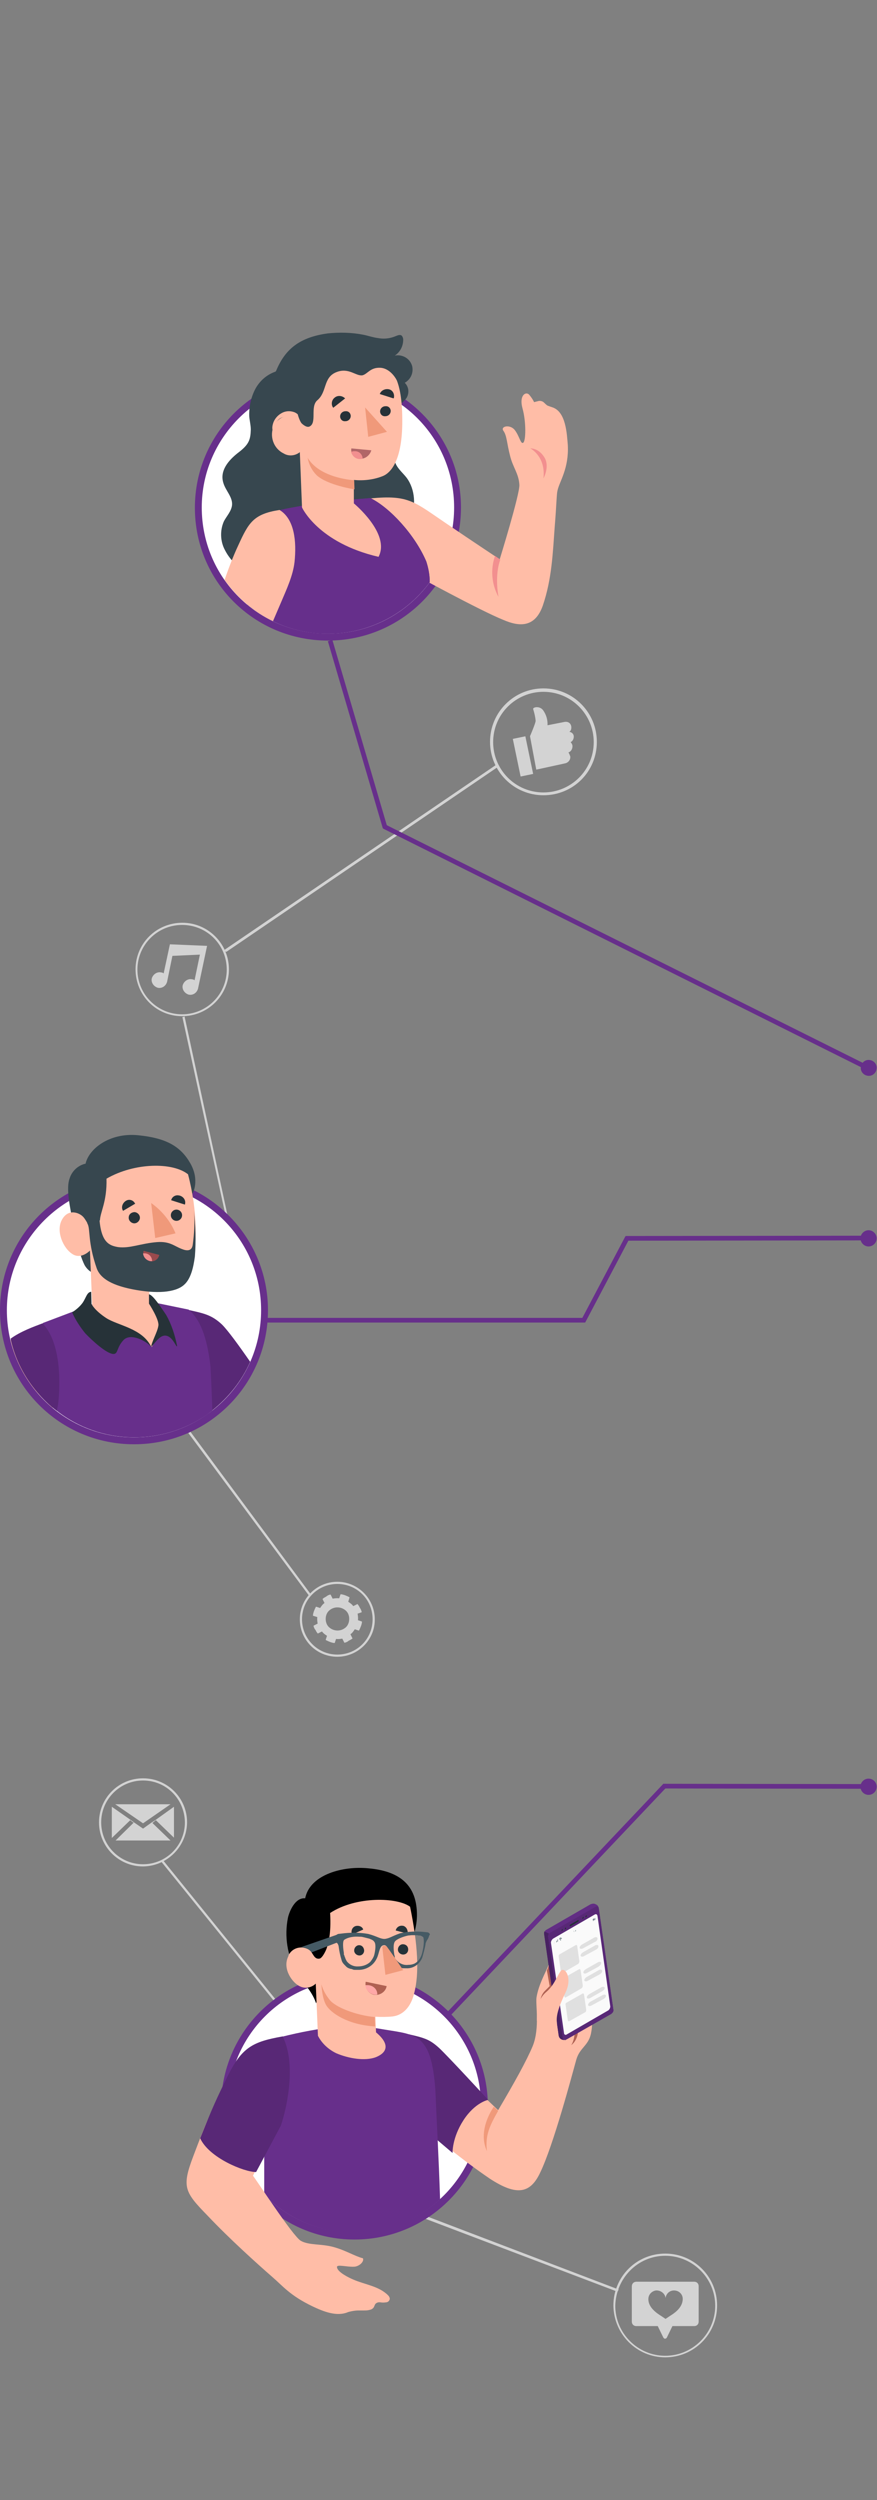 <?xml version="1.0" encoding="utf-8"?>
<!-- Generator: Adobe Illustrator 23.0.0, SVG Export Plug-In . SVG Version: 6.00 Build 0)  -->
<svg version="1.1" id="Layer_1" xmlns="http://www.w3.org/2000/svg" xmlns:xlink="http://www.w3.org/1999/xlink" x="0px" y="0px"
	 viewBox="0 0 280.8 800.1" style="enable-background:new 0 0 280.8 800.1;" xml:space="preserve">
<rect x="0" y="0" width="280.8" height="800.1" fill="#808080" stroke="none"/>
<style type="text/css">
	.st0{fill:#D3D3D3;}
	.st1{fill:#FFFFFF;}
	.st2{fill:#672F8B;}
	.st3{fill:#37474F;}
	.st4{fill:#FFBDA7;}
	.st5{fill:#F28F8F;}
	.st6{opacity:0.85;fill:#672F8B;enable-background:new    ;}
	.st7{fill:#B16668;}
	.st8{fill:#263238;}
	.st9{fill:#F0997A;}
	.st10{fill:none;stroke:#672F8B;stroke-width:1.5;stroke-miterlimit:10;}
	.st11{fill:#582876;}
	.st12{fill:#9A4A4D;}
	.st13{fill:#AF6152;}
	.st14{opacity:0.15;enable-background:new    ;}
	.st15{opacity:5.000000e-02;}
	.st16{opacity:0.3;}
	.st17{opacity:0.15;}
	.st18{fill:#FAFAFA;}
	.st19{fill:#E0E0E0;}
	.st20{fill:#455A64;}
	.st21{fill:#FFA8A7;}
</style>
<g>
	<g>
		<path class="st0" d="M174,254.5c-9.5,0-17.1-7.7-17.1-17.1c0-9.5,7.7-17.1,17.1-17.1c9.5,0,17.1,7.7,17.1,17.1l0,0
			C191.1,247,183.5,254.5,174,254.5z M174,221.4c-8.8,0-16.1,7.1-16.1,16.1c0,8.8,7.1,16.1,16.1,16.1c8.8,0,16.1-7.1,16.1-16.1
			C190.1,228.7,183,221.4,174,221.4L174,221.4z"/>
		<g id="freepik--Like--inject-48">
			<path class="st0" d="M169.7,235.6c0,0,1.8-4.2,1.8-4.9c-0.1-1.3-0.4-2.5-0.8-3.8c-0.1-0.6,2.1-1.1,3.2,0.4c1,1.4,1.5,3.1,1.4,4.8
				l5.6-1.1c1-0.1,1.8,0.4,2,1.4c0.1,0.7,0,1.4-0.6,1.8c0.7,0.1,1.3,0.6,1.4,1.3c0.1,0.8-0.3,1.7-1,2c0.3,0.3,0.6,0.8,0.6,1.3
				c0,0.8-0.4,1.7-1.3,2c0.3,0.4,0.4,0.8,0.6,1.3c0.1,1.1-0.7,2-1.7,2.2l-9.2,2L169.7,235.6z"/>
			
				<rect x="165.5" y="235.9" transform="matrix(0.979 -0.203 0.203 0.979 -45.719 39.112)" class="st0" width="4.1" height="12.3"/>
		</g>
		<polygon class="st0" points="71.4,304.3 158.8,244.8 159.9,245.1 72.5,304.6 		"/>
		<path class="st0" d="M58.3,325.2c-8.3,0-14.9-6.7-14.9-15s6.7-14.9,15-14.9c8.2,0,14.9,6.7,14.9,14.9
			C73.3,318.5,66.6,325.2,58.3,325.2C58.4,325.2,58.4,325.2,58.3,325.2z M58.3,296c-7.9,0-14.3,6.4-14.3,14.3
			c0,7.9,6.4,14.3,14.3,14.3s14.3-6.4,14.3-14.3S66.3,296,58.3,296z"/>
		<path id="freepik--musical-note--inject-48" class="st0" d="M54.4,302.2l-2,9.3c-0.3-0.2-0.5-0.3-0.8-0.3c-1.3-0.3-2.6,0.6-3,1.9
			c-0.3,1.3,0.6,2.6,1.9,3c1.3,0.3,2.6-0.5,3-1.9l1.7-8.3l8.8-0.4l0,0l-1.7,8.2c-0.3-0.2-0.5-0.3-0.8-0.3c-1.3-0.3-2.6,0.6-3,1.9
			c-0.3,1.3,0.6,2.6,1.9,3c1.3,0.3,2.6-0.5,3-1.9l0,0l2.9-13.7L54.4,302.2z"/>
		<polygon class="st0" points="58.4,325.5 59.1,325.3 72.8,388.7 72.2,388.9 		"/>
	</g>
	<g>
		<path class="st0" d="M213,754.4c9.2,0,16.6-7.4,16.6-16.6c0-9.2-7.4-16.6-16.6-16.6s-16.6,7.4-16.6,16.6
			C196.5,747,203.9,754.4,213,754.4L213,754.4z M213,721.9c8.8,0,16,7.2,16,16c0,8.8-7.2,16-16,16s-16-7.2-16-16
			C197.2,729.1,204.2,721.9,213,721.9z"/>
		<path class="st0" d="M203.8,730.2h18.5c0.8,0,1.4,0.6,1.4,1.4l0,0V743c0,0.8-0.6,1.4-1.4,1.4c0,0,0,0-0.1,0h-6.9l-1.8,3.7
			c-0.2,0.3-0.5,0.4-0.8,0.3c-0.1-0.1-0.2-0.2-0.3-0.3l-1.8-3.7h-6.9c-0.8,0-1.4-0.6-1.4-1.4v-11.3
			C202.3,730.8,202.9,730.2,203.8,730.2C203.7,730.2,203.7,730.2,203.8,730.2z M211.6,741.1l1.5,1l1.5-1c1.1-0.7,4-2.5,4-5.4
			c0-1.5-1.2-2.7-2.8-2.7c-1.4,0-2.5,1-2.7,2.4c-0.2-1.5-1.6-2.5-3.1-2.4c-1.3,0.2-2.4,1.3-2.4,2.7
			C207.5,738.5,210.5,740.4,211.6,741.1L211.6,741.1z"/>
		<polygon class="st0" points="135.8,709.9 197.7,733.4 198.1,732.7 136.2,709.1 		"/>
	</g>
	<g>
		<path class="st0" d="M108,530.2c-6.7,0-12-5.4-12-12s5.4-12,12-12s12,5.4,12,12l0,0C120.1,524.7,114.7,530.2,108,530.2z
			 M108,506.9c-6.2,0-11.3,5-11.3,11.3c0,6.2,5,11.3,11.3,11.3s11.3-5,11.3-11.3l0,0C119.3,511.9,114.3,506.9,108,506.9z"/>
		<path class="st0" d="M115.7,516c0.1,0,0.1-0.1,0.1-0.2c-0.1-0.4-0.3-0.9-0.6-1.3c-0.2-0.4-0.4-0.8-0.7-1.1c0-0.1-0.1-0.1-0.2,0
			l-1.2,0.6c-0.4-0.6-1-1-1.6-1.4l0.4-1.3c0-0.1,0-0.2-0.1-0.2c-0.8-0.4-1.7-0.8-2.6-0.9c-0.1,0-0.2,0-0.2,0.1l-0.4,1.2
			c-0.7-0.1-1.4,0-2.1,0.1l-0.6-1.2c0-0.1-0.1-0.1-0.2-0.1c-0.4,0.1-0.9,0.3-1.2,0.6c-0.3,0.2-0.8,0.4-1.1,0.7
			c-0.1,0-0.1,0.1-0.1,0.2l0.6,1.2c-0.6,0.4-1,1-1.4,1.6l-1.2-0.4c-0.1,0-0.2,0-0.2,0.1c-0.4,0.8-0.8,1.7-0.9,2.6
			c0,0.1,0,0.2,0.1,0.2l1.3,0.4c-0.1,0.7,0,1.4,0.1,2.1l-1.2,0.6c-0.1,0-0.1,0.1-0.1,0.2c0.1,0.4,0.3,0.9,0.6,1.2
			c0.2,0.4,0.4,0.8,0.7,1.1c0,0.1,0.1,0.1,0.2,0l1.2-0.6c0.4,0.6,1,1,1.6,1.4l-0.4,1.2c0,0.1,0,0.2,0.1,0.2c0.8,0.4,1.7,0.8,2.6,0.9
			c0.1,0,0.2,0,0.2-0.1l0.4-1.2c0.7,0.1,1.3,0,2-0.1l0.6,1.2c0,0.1,0.1,0.1,0.2,0.1c0.4-0.1,0.9-0.3,1.2-0.6
			c0.4-0.2,0.8-0.4,1.2-0.7c0.1-0.1,0.1-0.1,0-0.2l-0.6-1.2c0.6-0.4,1-1,1.4-1.6l1.2,0.4c0.1,0,0.2,0,0.2-0.1
			c0.4-0.8,0.8-1.7,0.9-2.6c0-0.1,0-0.2-0.1-0.2l-1.2-0.4c0.1-0.7,0-1.4-0.1-2.1L115.7,516z M110.7,520.8c-1.6,1.4-3.9,1.3-5.4-0.1
			c-0.6-0.6-0.9-1.3-1-2.2c-0.1-1.1,0.2-2.3,1.1-3.1c1.6-1.4,3.9-1.3,5.4,0.1c0.6,0.6,0.9,1.3,1,2.2
			C111.9,518.9,111.5,520.1,110.7,520.8z"/>
		<polygon class="st0" points="60.3,458.6 60.9,458.1 99.5,510.2 98.9,510.6 		"/>
	</g>
	<g>
		<path class="st0" d="M45.8,597.3c-7.8,0-14.1-6.3-14.1-14.1s6.3-14.1,14.1-14.1s14.1,6.3,14.1,14.1l0,0
			C59.8,590.9,53.6,597.2,45.8,597.3z M45.8,569.8c-7.4,0-13.4,6-13.4,13.4s6,13.4,13.4,13.4s13.4-6,13.4-13.4l0,0
			C59.1,575.7,53.2,569.8,45.8,569.8z"/>
		<polygon class="st0" points="54.6,577.4 36.9,577.4 45.8,583.5 		"/>
		<polygon class="st0" points="55.7,588.1 55.7,578.2 49.7,582.5 48.6,583.2 45.8,585.2 42.9,583.2 37,589 54.6,589 48.8,583.4 
			49.9,582.5 		"/>
		<polygon class="st0" points="41.8,582.4 35.8,578.2 35.8,588.2 41.7,582.5 42.7,583.3 42.9,583.2 		"/>
		<polygon class="st0" points="51.5,595.6 52.1,595.2 88.2,639.8 87.6,640.2 		"/>
	</g>
	<g>
		<circle class="st1" cx="105" cy="162.4" r="41.5"/>
		<path class="st2" d="M105,122c22.4,0,40.4,18,40.4,40.4s-18,40.4-40.4,40.4s-40.4-18-40.4-40.4l0,0C64.6,140.2,82.7,122,105,122
			 M105,119.9c-23.6,0-42.6,19-42.6,42.6S81.4,205,105,205c23.6,0,42.6-19,42.6-42.6C147.6,139,128.5,119.9,105,119.9z"/>
		<g>
			<path class="st3" d="M131.5,166.5c-1.7,4.6-5.1,8.5-9,11.9c-2.5,2.3-5.3,4.1-8.4,5.4c-2.6,1-5.3,1.6-8.1,2.1
				C95,187.7,77.9,187.6,72,176c-1.5-2.8-1.6-6.3-0.3-9.2c0.9-1.7,2.4-3.2,2.6-5.2c0.2-2.6-2.1-4.6-2.8-7.1
				c-1.2-3.9,1.7-7.2,4.6-9.5c3.6-2.7,4.1-4.2,4.2-7.5c0-1.5-0.4-2.9-0.5-4.3c-0.1-3.1,0.6-6.3,2.1-9c1.5-2.6,3.8-4.5,6.7-5.4
				c0.1,0,30.6-0.8,30.6-0.8c0.4,1.7,0.9,3.6,1.1,5.3c0.4,2.7,2.1,4.5,3.8,6.7c1.8,2.5,3.7,5.1,3.7,8.1c-0.1,3-2.2,6.4-1.4,9.4
				c0.5,2.2,2.5,3.7,3.8,5.4C133,156.7,133.2,162,131.5,166.5z"/>
			<path class="st4" d="M118.6,159.5c12.5-1.2,14,1.1,24.7,8.3c7.2,4.9,16.7,11.2,16.7,11.2s6.4-20.7,6.3-23.8
				c-0.2-3.7-2.1-5.6-3-9.4c-1-3.8-1-6.4-2.1-7.9c-1.1-1.5,2.1-2.2,3.6-0.3s1.9,4.6,2.7,4.1c0.9-0.5,1-6.7-0.2-11
				c-1.2-4.3,1.2-5.6,2.2-4.3c0.5,0.6,1.1,1.4,1.5,2.3c0.3-0.1,0.8-0.2,1.2-0.3c0.5-0.2,1.2-0.1,1.7,0.2c0.4,0.3,0.9,0.9,1.4,1.2
				c0.5,0.2,1.1,0.4,1.7,0.6c4.2,1.5,4.5,8.4,4.8,12c0.4,7.6-2.7,11.7-3.3,14.6c-0.3,1.1-0.3,4.5-0.9,11.7
				c-0.6,8.2-0.9,16.6-3.8,25.1c-2.5,7.1-7.5,6.8-12.6,4.6c-7.5-3-29.4-15-29.4-15C122.7,174.4,118.6,159.5,118.6,159.5z"/>
			<path class="st5" d="M169.8,143.5c0,0,5,2.5,4.2,9.6c0,0,2.2-3.9,0.2-6.9C172.3,143.3,169.8,143.5,169.8,143.5z"/>
			<path class="st5" d="M160.2,179.1c0,0-1.9,4.3-0.6,11.9c-2.2-4-2.6-8.8-1.1-13.1L160.2,179.1z"/>
			<g id="freepik--Chest--inject-48">
				<path class="st2" d="M137.6,186.3c-13.2,17.9-38.4,21.9-56.3,8.8c-0.8-0.5-1.4-1.1-2.1-1.6c-0.3-4.4-0.3-8.9-0.1-13.3
					c0-2.4,0.3-4.8,0.9-7.1c0.4-1.9,1.2-3.8,2.3-5.4c1.6-2.6,4.4-3.8,7.5-4.5c2.5-0.6,5.1-1,7.2-1.4l3.1-0.8l13.6-1.2l4.9-0.4
					c6.2,3,14.3,11.8,17.9,20.3C137.2,181.9,137.6,184,137.6,186.3z"/>
				<path class="st6" d="M137.6,186.3c-13.2,17.9-38.4,21.9-56.3,8.8c-0.8-0.5-1.4-1.1-2.1-1.6c-0.3-4.4-0.3-8.9-0.1-13.3
					c0-2.4,0.3-4.8,0.9-7.1c0.4-1.9,1.2-3.8,2.3-5.4c1.6-2.6,4.4-3.8,7.5-4.5c2.5-0.6,5.1-1,7.2-1.4l3.1-0.8l13.6-1.2l4.9-0.4
					c6.2,3,14.3,11.8,17.9,20.3C137.2,181.9,137.6,184,137.6,186.3z"/>
			</g>
			<path class="st4" d="M94.3,179.9c-0.5,4.3-2.5,8.6-4.2,12.6l-2.7,6.3c-6.2-3-11.5-7.6-15.5-13.2c1.1-3.2,2.7-7.5,4.4-11.1
				c3.3-7.2,4.8-10,13.2-11.3C94.3,166.1,95,173.3,94.3,179.9z"/>
			<g>
				<path class="st3" d="M96.3,153.2c0.3-1.2-2.2-5.4-3.6-7.2c-4.1-5.2-6.3-6.5-7.9-13.1c-1.1-4.4-0.3-9.3,3.6-14.2
					c3-7.3,7.9-10.8,16.5-12c3.8-0.4,7.7-0.3,11.3,0.4c1.6,0.3,3.2,0.9,4.9,1.1c1.6,0.3,3.3,0.2,5-0.4c0.9-0.3,1.8-0.9,2.5-0.4
					c0.3,0.3,0.5,0.8,0.5,1.3c0,2.1-1,4-2.7,5.1c2.5-0.5,5,1,5.6,3.5c0.4,2.1-0.5,4.1-2.4,5.2c1.3,1.3,1.5,3.2,0.6,4.8
					c-1,1.4-2.4,2.5-4,3.1c-4.8,2.5-8.8,6.1-12.9,9.3l-11.9,9.3l-3.9,3C97.6,152.2,96.3,153,96.3,153.2z"/>
				<path class="st4" d="M120.4,115.2c4.6,1.9,8.6,4.8,8.4,20.6c-0.2,12.2-4,15.6-6.1,16.5c-2.9,1.2-6.2,1.6-9.4,1.3v7.5
					c0,0,11.8,9.7,7.9,17.1c-19.4-4.5-24.5-15.8-24.5-15.8L96,144.7c-1.5,1.2-3.6,1.4-5.2,0.4c-3.3-1.6-4.6-5.6-3.1-8.9
					c0.2-0.5,0.5-1,1-1.4c2.5-2.6,6.3-2.2,7.8,0.5c0,0-1.9-11.5,5-16.6C109.4,112.5,115,112.9,120.4,115.2z"/>
				<path class="st4" d="M94.5,136.1v-0.2c-0.2-0.6-0.5-1.2-1.1-1.6c-0.3-0.3-0.8-0.6-1.3-0.8c-1.3-0.3-2.6,0.2-3.3,1.2
					c-0.8,0.9-1.3,1.9-1.5,3.1c-0.2-0.8-0.1-1.5,0.1-2.2c0.4-1.4,1.4-2.6,2.6-3.3c1.3-0.8,2.8-0.9,4.2-0.4c1.3,0.5,2.2,1.7,2.4,3
					c0.2,1.7-0.6,2.7-1.8,3.8c-0.1,0.1-0.3,0.3-0.5,0.3c-0.2,0.1-0.4,0-0.5-0.1c-0.1-0.2-0.1-0.4,0-0.6c0.2-0.4,0.4-0.8,0.6-1.1
					C94.5,137,94.5,136.6,94.5,136.1z"/>
				<path class="st7" d="M112.5,143.5c-0.3,1.5,0.8,3,2.3,3.3c0.1,0,0.2,0,0.3,0c1.7,0.2,3.3-1,3.8-2.7L112.5,143.5z"/>
				<path class="st5" d="M116.1,146.8c0-1.4-1.2-2.5-2.6-2.4c-0.1,0-0.1,0-0.2,0c-0.3,0-0.5,0.1-0.9,0.2c0.3,1.2,1.3,2.2,2.6,2.3
					C115.5,146.9,115.8,146.9,116.1,146.8z"/>
				<path class="st8" d="M112.3,133.1c0,1-0.8,1.7-1.7,1.7c-0.9,0.1-1.6-0.5-1.7-1.4v-0.1c0-1,0.8-1.7,1.7-1.7
					c0.9-0.1,1.6,0.5,1.7,1.4V133.1z"/>
				<path class="st8" d="M125.1,131.5c0,1-0.8,1.7-1.7,1.7c-0.9,0.1-1.6-0.5-1.7-1.4v-0.1c0-1,0.8-1.7,1.7-1.7
					c0.9-0.1,1.6,0.5,1.7,1.4C125.1,131.5,125.1,131.5,125.1,131.5z"/>
				<polygon class="st9" points="116.9,130.4 117.9,139.8 123.9,138.2 				"/>
				<path class="st9" d="M113.4,153.7c-3.6-0.3-11.6-1.7-14.9-7.2c0.4,2.2,1.4,4.1,2.9,5.6c3.5,3.2,12.1,4.5,12.1,4.5L113.4,153.7z"
					/>
				<path class="st8" d="M110.5,127.5l-3.8,3c-0.8-1-0.5-2.5,0.4-3.2C108.1,126.4,109.6,126.6,110.5,127.5z"/>
				<path class="st8" d="M126,127.5l-4.4-1.4c0.4-1.2,1.8-1.8,3-1.5c1.2,0.3,1.8,1.6,1.5,2.8C126,127.4,126,127.5,126,127.5z"/>
				<path class="st3" d="M116.1,120.1c-2.1,0.4-4.4-2.6-8.4-1c-4.3,1.7-2.9,6.3-6.1,9c-2.4,2.1,0,7.2-2.5,8.4
					c-1.1,0.5-2.6-1.1-2.6-1.1s-2.2-2.9-1.7-10c0.4-7.1,10.4-12.4,17.6-13.2c7.2-0.8,14.7,3.3,14.7,9.6c0,0-1.8-3.8-5.2-4.1
					C118.6,117.5,117.8,119.6,116.1,120.1z"/>
			</g>
		</g>
	</g>
	<path class="st2" d="M280.7,341.7c0,1.4-1.1,2.6-2.5,2.6c-1.4,0-2.6-1.1-2.6-2.5c0-1.4,1.1-2.6,2.5-2.6l0,0
		C279.5,339.2,280.7,340.3,280.7,341.7z"/>
	<line class="st10" x1="123.3" y1="264.9" x2="105.7" y2="205"/>
	<line class="st10" x1="123" y1="264.5" x2="278.1" y2="341.9"/>
	<g id="freepik--character-3--inject-48">
		<g>
			<circle class="st1" cx="42.9" cy="419.3" r="41.8"/>
			<path class="st2" d="M42.9,378.6c22.5,0,40.7,18.2,40.7,40.7S65.5,460,42.9,460c-22.5,0-40.7-18.2-40.7-40.7l0,0
				C2.2,396.9,20.5,378.6,42.9,378.6 M42.9,376.4c-23.7,0-42.9,19.1-42.9,42.9c0,23.7,19.1,42.9,42.9,42.9s42.9-19.1,42.9-42.9
				C85.8,395.7,66.6,376.4,42.9,376.4z"/>
			<g>
				<g id="freepik--Top--inject-48">
					<path class="st11" d="M80.1,435.8c-2.7,6.1-6.9,11.4-12.2,15.6c-0.5,0.4-1.2,0.9-1.7,1.3c-0.7-0.8-1-1.3-1-1.3l-4.9-32.2
						c5,1.1,7.5,1.6,10.8,4.7C73,425.8,76.5,430.6,80.1,435.8z"/>
					<g id="freepik--top--inject-48">
						<path class="st2" d="M68,451.4c-0.5,0.4-1.2,0.9-1.7,1.3c-14.6,10.1-34.1,9.7-48.1-1.2c-0.4-0.3-0.9-0.7-1.3-1.1
							c-1.7-1.5-3.4-3.2-4.9-4.9c0-3.6,0.3-7.3,0.8-10.9c0.5-3.4,0.8-6.9,0.9-10.3c0-0.5,0-0.9,0-0.9l20.1-7.6l16.4,1.2l10.2,2.1
							c3.5,2.9,5.9,8.5,7,18.3C67.6,441.1,67.8,446,68,451.4z"/>
						<g>
							<path class="st3" d="M27.4,372.4c-2.4,0.5-4.4,2.4-5.1,4.7c-1.2,3.2,0,8.9,1.4,15.9s2.4,9.9,3.4,11.9
								c0.7,1.2,1.7,2.1,2.9,2.6l0.1-8.2l-0.1-5.8c0,0,3.8-4.9,4.4-8.9c0.7-5.2-0.3-7.5-0.3-7.5L27.4,372.4z"/>
							<path class="st3" d="M27.4,372.4c1-4.6,7.5-10,16.8-9.1c9.1,0.9,13.7,3.6,16.8,9.1c3,5.4,0.7,9.5,0.7,9.5l-27.7-1.1
								L27.4,372.4z"/>
							<path class="st4" d="M23,401.2c2.9,2.1,5.8-1,5.8-1l0.7,17c0,0-0.4,3.3,4.7,6.3c7.2,4.4,11.3,3.2,14.4,7.6
								c3.4-6.2,4.7-10.7-0.8-14.7v-3.8c2,0.2,3.9,0.3,5.9,0.2c3.8-0.4,6.2-3.4,7.5-7.4c2.1-6.4,2.1-17.8-1-29.6
								c-4.9-3.9-17.1-3.8-26.1,1.4c0.2,7.5-2.1,10.8-2.1,13.5c-0.4,0.8-1,1.5-1.7,2.1c-1.4,1.2-2.4-2-3.6-3.3
								c-1.1-1.3-4.8-3-6.9,0.9C17.8,394.2,20.4,399.5,23,401.2z"/>
							<path class="st8" d="M43.3,385.2l-3.9,2.3c-0.7-1.1-0.2-2.5,0.9-3.2s2.4-0.2,2.9,0.8C43.1,385.1,43.3,385.1,43.3,385.2z"/>
							<path class="st8" d="M59.2,385.5l-4.4-1.4c0.3-1.2,1.5-1.8,2.6-1.5h0.1C58.9,383,59.6,384.3,59.2,385.5z"/>
							<path class="st8" d="M41.2,389.7c0,1,0.9,1.8,1.8,1.8c1,0,1.8-0.9,1.8-1.8c0-1-0.9-1.8-1.8-1.8l0,0
								C41.9,388,41.2,388.7,41.2,389.7z"/>
							<circle class="st8" cx="56.5" cy="388.9" r="1.8"/>
							<path class="st9" d="M48.4,385l1.3,11.2l6.5-1.5C54.6,390.8,51.8,387.4,48.4,385z"/>
							<path class="st3" d="M31.8,389.6c0.5,8.1,3.2,9,6,9.5c3.8,0.5,7.3-1.2,12.5-1.6c4.1-0.3,5.5,1.3,7.9,2.2
								c1.7,0.7,3.2,0.7,3.5-1.3c0.5-3.6,0.7-7.3,0.4-10.9c0.5,4.8,0.7,9.7,0.3,14.6c-0.5,3.8-1.4,7.3-3.5,9.1
								c-2.8,2.5-8.9,2.9-16.5,1.4c-7.6-1.5-10.4-4-11.4-6.6c-3-8.6-2-12.7-3-14.4C27.2,389.9,31.8,389.6,31.8,389.6z"/>
							<path class="st12" d="M46,400.3l5,1.3c-0.3,1.4-1.6,2.3-3,2c0,0,0,0-0.1,0C46.4,403.1,45.5,401.7,46,400.3z"/>
							<path class="st5" d="M46.5,401.1c-0.2,0-0.4,0-0.7,0c0.1,1.1,0.9,2.1,2,2.4c0.2,0.1,0.5,0.1,0.9,0.1
								C48.7,402.2,47.7,401.2,46.5,401.1z"/>
							<path class="st8" d="M48.4,431c-1.5-1.8-6.6-4.6-8.9-2.1c-2.3,2.5-1.6,4.5-3.3,4.4c-2.2-0.2-6.6-4.2-8.9-6.6
								c-1.7-2.1-3.2-4.4-4.2-6.7c1.3-0.9,2.4-1.8,3.3-3c1.2-1.7,1.4-3.5,2.8-3.6l0.1,3.9c0,0,0.9,2,4.7,4.5
								C37.7,424.2,45.6,425.1,48.4,431z"/>
							<path class="st8" d="M48.4,431c1.3-1.2,2.9-4.1,5-3.5c2.1,0.5,3.2,4.2,3.3,3.2c-0.7-3.5-1.8-6.9-3.5-9.9
								c-1.6-2.3-4.1-6.3-5.5-6.6v3c0,0,3.4,5.2,3,7.1C50.4,426.3,48.6,429.3,48.4,431z"/>
						</g>
					</g>
				</g>
				<g id="freepik--Arm--inject-48">
					<path class="st7" d="M16.8,450.5c-1.7-1.5-3.4-3.2-4.9-4.9c-4.1-4.8-7.1-10.6-8.5-16.8c2.2-1.6,5.3-2.9,10.1-4.6l0.1,0.1
						c2.3,3.9,3.7,8.3,4.1,12.7C18.1,441.6,17.9,446.2,16.8,450.5z"/>
					<path class="st11" d="M18.6,449.4l-0.4,2.1c-2.3-1.7-4.4-3.7-6.2-5.9c-4.2-4.9-7.2-10.8-8.6-17.2c3.3-2.4,7.6-3.9,10.2-4.9
						C21.1,431.2,18.6,449.4,18.6,449.4z"/>
				</g>
			</g>
			<path class="st2" d="M280.7,396.3c0,1.4-1.2,2.6-2.6,2.6c-1.4,0-2.6-1.2-2.6-2.6c0-1.4,1.2-2.6,2.6-2.6
				C279.5,393.7,280.7,394.9,280.7,396.3L280.7,396.3z"/>
		</g>
	</g>
	<line class="st10" x1="279.9" y1="396.2" x2="200.3" y2="396.3"/>
	<line class="st10" x1="200.9" y1="396" x2="186.7" y2="422.9"/>
	<line class="st10" x1="187.3" y1="422.5" x2="85.4" y2="422.5"/>
	<g>
		<path class="st1" d="M113.5,715.6c-23,0-41.6-18.6-41.6-41.6s18.6-41.6,41.6-41.6s41.6,18.6,41.6,41.6l0,0
			C155.1,696.9,136.5,715.6,113.5,715.6z"/>
		<path class="st2" d="M113.5,633.4c22.4,0,40.5,18.1,40.5,40.5s-18.1,40.5-40.5,40.5C91.1,714.5,73,696.4,73,674l0,0
			C73,651.5,91.1,633.4,113.5,633.4 M113.5,631.3c-23.6,0-42.7,19.1-42.7,42.7s19.1,42.7,42.7,42.7s42.7-19.1,42.7-42.7l0,0
			C156.2,650.4,137,631.3,113.5,631.3z"/>
		<g>
			<path class="st4" d="M189.6,634.7c0.5-3.3,0.9-4.6,0.4-5.4c-0.3-0.7-0.8-1-1.2-0.9c0.1-1,0.1-2.5-1.5-2.9l0.2-1.5
				c0.1-1.2-0.4-2.1-1.3-2.2c0.8-2.1,0.7-3.8-0.4-4.2c-0.3-0.1-2.3,1.4-3.5,2.5c-3.9,3.8-3.9,2.1-6.8,9.1c-1,2.4-3,5.9-3.7,9.9
				c-0.4,2.3,1.1,9.8-1.2,15.6c-2,4.8-5.9,11.8-11.1,20.6c0,0-4.7-4.3-10.1-10.1c-9.8-10.4-10.5-12.5-17.6-13.9
				c-7.2,3.3-3.5,19.2,0.9,26.7c7.6,6.9,15.6,13.4,24.1,19.2c8.7,5.7,13,4.7,16.1-1.8c4.3-8.8,10.4-31.9,11.6-36.2
				c1.1-3.9,3.8-4.4,4.7-8.3c1.2-5.7-0.9-9.5-0.3-12.2C188.9,637.8,189.3,636.4,189.6,634.7z"/>
			<path class="st9" d="M159.5,675.5c-2.7,4.8-4.2,7.8-3.6,12.9c-2.1-4.6-0.7-9.8,2.2-14.2L159.5,675.5z"/>
			<path class="st13" d="M181.3,642.5c2.8,2.7,3.6,8.8,1.6,12C185.8,652.3,186.4,646.3,181.3,642.5z"/>
			<path class="st13" d="M175.7,629l-0.1,0.3c-0.1,0.4-0.3,0.9-0.5,1.3l0.9,5l-1.5,1.5c-1,1-1.5,2.3-1.5,3.7l4.2-3.3L175.7,629z"/>
			<path class="st2" d="M130.8,651c5.3,1.2,6.8,1.7,9.8,4.4c2.9,2.7,15.7,16.6,15.7,16.6s-4.2,0.8-7.9,6.5
				c-3.7,5.7-3.5,10.5-3.5,10.5l-12.6-10.7C132.2,678.2,121.9,659.6,130.8,651z"/>
			<path class="st14" d="M130.8,651c5.3,1.2,6.8,1.7,9.8,4.4c2.9,2.7,15.7,16.6,15.7,16.6s-4.2,0.8-7.9,6.5
				c-3.7,5.7-3.5,10.5-3.5,10.5l-12.6-10.7C132.2,678.2,121.9,659.6,130.8,651z"/>
			<g id="freepik--Mobile--inject-48">
				<path class="st2" d="M189.1,609.4l-14.2,8.2c-0.4,0.2-0.7,0.8-0.7,1.2l4.7,32.7c0.1,0.5,0.4,1,1,1.2c0.5,0.2,1.1,0.1,1.6-0.1
					l14.2-8.1c0.4-0.3,0.8-0.8,0.7-1.3l-4.7-32.6c-0.1-0.5-0.4-1-1-1.2C190.2,609.1,189.7,609.2,189.1,609.4z"/>
				<g class="st15">
					<path d="M189.1,609.4l-14.2,8.2c-0.4,0.2-0.7,0.8-0.7,1.2l4.7,32.7c0.1,0.5,0.4,1,1,1.2c0.5,0.2,1.1,0.1,1.6-0.1l14.2-8.1
						c0.4-0.3,0.8-0.8,0.7-1.3l-4.7-32.6c-0.1-0.5-0.4-1-1-1.2C190.2,609.1,189.7,609.2,189.1,609.4z"/>
				</g>
				<path class="st2" d="M181.3,652.7c-0.4,0.2-1,0.2-1.4,0c-0.5-0.2-0.9-0.7-1-1.2l-4.7-32.7c0-0.2,0-0.4,0.1-0.7l1.5,0.7
					c-0.2,0.2-0.3,0.5-0.3,0.9l4.7,32.4c0,0.4,0.3,0.8,0.8,0.8C181.1,652.8,181.2,652.8,181.3,652.7z"/>
				<g class="st16">
					<path d="M181.3,652.7c-0.4,0.2-1,0.2-1.4,0c-0.5-0.2-0.9-0.7-1-1.2l-4.7-32.7c0-0.2,0-0.4,0.1-0.7l1.5,0.7
						c-0.2,0.2-0.3,0.5-0.3,0.9l4.7,32.4c0,0.4,0.3,0.8,0.8,0.8C181.1,652.8,181.2,652.8,181.3,652.7z"/>
				</g>
				<path class="st2" d="M176.2,618.5c-0.4,0.2-0.7,0.8-0.7,1.2l4.7,32.4c0.1,0.7,0.7,0.9,1.3,0.5l14.2-8.1c0.4-0.3,0.8-0.8,0.7-1.3
					l-4.7-32.6c-0.1-0.4-0.4-0.7-1-0.4L176.2,618.5z"/>
				<g class="st17">
					<path d="M176.2,618.5c-0.4,0.2-0.7,0.8-0.7,1.2l4.7,32.4c0.1,0.7,0.7,0.9,1.3,0.5l14.2-8.1c0.4-0.3,0.8-0.8,0.7-1.3l-4.7-32.6
						c-0.1-0.4-0.4-0.7-1-0.4L176.2,618.5z"/>
				</g>
				<path class="st18" d="M177.1,620.4c-0.4,0.3-0.7,0.8-0.7,1.3l4.2,29c0,0.3,0.3,0.5,0.5,0.5c0.1,0,0.2,0,0.3-0.1l13.3-7.7
					c0.4-0.2,0.7-0.8,0.7-1.3l-4.1-29c-0.1-0.4-0.4-0.7-0.9-0.4L177.1,620.4z"/>
				<path class="st19" d="M190.4,621.5l-3.7,2c-0.5,0.3-1,0.2-1.1-0.1s0.3-0.9,0.9-1.2l3.7-2.1c0.5-0.3,1-0.2,1.1,0.1
					C191.4,620.8,191,621.3,190.4,621.5z"/>
				<path class="st19" d="M190.7,624l-3.7,2c-0.5,0.3-1,0.2-1.1-0.1c-0.1-0.3,0.3-0.9,0.9-1.2l3.7-2.1c0.5-0.3,1-0.2,1.1,0.1
					C191.7,623.3,191.3,623.7,190.7,624z"/>
				<path class="st19" d="M191.6,629.4l-3.7,2c-0.5,0.3-1,0.2-1.1-0.1c-0.1-0.3,0.3-0.9,0.9-1.2l3.7-2.1c0.5-0.3,1-0.2,1.1,0.1
					C192.5,628.7,192,629.1,191.6,629.4z"/>
				<path class="st19" d="M191.9,631.9l-3.7,2c-0.5,0.3-1,0.2-1.1-0.1s0.3-0.9,0.9-1.2l3.7-2.1c0.5-0.3,1-0.2,1.1,0.1
					C192.9,631.1,192.5,631.6,191.9,631.9z"/>
				<path class="st19" d="M192.7,637.3l-3.7,2.1c-0.5,0.3-1,0.2-1.1-0.1c-0.1-0.3,0.3-0.9,0.9-1.2l3.7-2.1c0.5-0.3,1-0.2,1.1,0.1
					C193.7,636.6,193.2,637,192.7,637.3z"/>
				<path class="st19" d="M193.1,639.8l-3.7,2c-0.5,0.3-1,0.2-1.1-0.1c-0.1-0.3,0.3-0.9,0.9-1.2l3.7-2c0.5-0.3,1-0.2,1.1,0.1
					C194.1,639,193.7,639.5,193.1,639.8z"/>
				<path class="st19" d="M179.2,625.4l5.1-2.9c0.1-0.1,0.3-0.1,0.4,0c0,0.1,0.1,0.1,0.1,0.2l0.7,4.9c0,0.3-0.1,0.7-0.4,0.9l-5,2.9
					c-0.1,0.1-0.3,0.1-0.4-0.1c0-0.1-0.1-0.1-0.1-0.2l-0.7-4.9C178.8,625.9,178.9,625.6,179.2,625.4z"/>
				<path class="st19" d="M180.3,633.1l5.1-2.9c0.1-0.1,0.3-0.1,0.4,0.1c0,0.1,0.1,0.1,0.1,0.2l0.7,4.9c0,0.3-0.1,0.7-0.4,0.9
					l-5,2.9c-0.1,0.1-0.3,0.1-0.4-0.1c0,0-0.1-0.1-0.1-0.2L180,634C179.9,633.7,180,633.3,180.3,633.1z"/>
				<path class="st19" d="M181.4,640.9l5.1-2.9c0.1-0.1,0.3-0.1,0.4,0.1c0,0,0.1,0.1,0.1,0.2l0.7,4.9c0,0.3-0.1,0.7-0.4,0.8l-5,2.8
					c-0.1,0.1-0.3,0.1-0.4-0.1c0-0.1-0.1-0.1-0.1-0.2l-0.7-4.9C181,641.3,181.1,641,181.4,640.9z"/>
				<path class="st20" d="M177.3,622.2v-0.2v-0.1l0,0l0,0V622.2C177.3,622.1,177.3,622.2,177.3,622.2L177.3,622.2L177.3,622.2z"/>
				<path class="st20" d="M177.5,622.1l-0.1-0.3v-0.1l0,0l0,0L177.5,622.1C177.4,622.1,177.4,622.1,177.5,622.1L177.5,622.1
					C177.4,622.1,177.5,622.1,177.5,622.1z"/>
				<path class="st20" d="M177.6,621.9l-0.1-0.4v-0.1l0,0l0,0L177.6,621.9C177.6,621.8,177.6,621.9,177.6,621.9L177.6,621.9
					L177.6,621.9z"/>
				<path class="st20" d="M177.9,621.8l-0.1-0.8V621l0,0l0,0L177.9,621.8C177.9,621.8,177.9,621.9,177.9,621.8L177.9,621.8
					C177.9,621.9,177.9,621.8,177.9,621.8z"/>
				<path class="st20" d="M178.3,621.6L178.3,621.6v-0.1l-0.2,0.1l0,0v-0.1l0.1-0.5l0,0l0,0l0,0l0,0l0,0l0.1,0.4l0,0l0,0l0,0l0,0
					l0,0l0,0l0,0L178.3,621.6L178.3,621.6L178.3,621.6L178.3,621.6L178.3,621.6z M178.3,621.4v-0.3V621.4L178.3,621.4z"/>
				<path class="st20" d="M178.5,621.4c0-0.1-0.1-0.1-0.1-0.2c0-0.1,0-0.2,0-0.3s0.1-0.1,0.1-0.2h0.1h0.1v0.1l0,0h-0.1l-0.1,0.1
					c0,0.1,0,0.1,0,0.2c0,0.1,0,0.1,0.1,0.2h0.1l0,0l0,0v-0.2h-0.1l0,0V621l0,0l0.1-0.1l0,0l0,0v0.2l0,0
					C178.7,621.3,178.7,621.4,178.5,621.4C178.6,621.4,178.5,621.4,178.5,621.4z"/>
				<path class="st20" d="M190.6,613.8C190.5,613.8,190.5,613.8,190.6,613.8l-0.7,0.3c-0.1,0.1-0.1,0.1-0.1,0.2l0.1,0.4
					c0,0,0,0.1,0.1,0.1l0,0l0,0l0.5-0.3c0.1-0.1,0.1-0.1,0.1-0.2l-0.1-0.4C190.6,613.9,190.6,613.8,190.6,613.8z M190,614.8
					L190,614.8v-0.4c0,0,0-0.1,0-0.2l0.5-0.3l0,0l0,0v0.4c0,0.1,0,0.1,0,0.2L190,614.8L190,614.8z"/>
				<path class="st20" d="M190.3,614l0.1,0.4l-0.3,0.2l0,0l0,0v-0.3v-0.1L190.3,614z"/>
				<path class="st20" d="M190.6,613.9c0,0,0,0,0.1,0.1v0.1c0,0.1,0,0.1,0,0.2l0,0L190.6,613.9L190.6,613.9z"/>
				<path class="st20" d="M179.6,620.8c0,0.1,0,0.2-0.1,0.2s-0.1,0-0.1-0.1c0-0.1,0-0.2,0.1-0.2
					C179.6,620.6,179.6,620.6,179.6,620.8z"/>
				<path class="st20" d="M179.5,620.4c-0.1,0.1-0.2,0.2-0.2,0.3c0,0,0,0,0,0.1l0,0c0,0,0.1,0,0.1-0.1s0.1-0.2,0.1-0.2
					c0.1,0,0.1,0,0.2,0l0,0c0,0,0,0,0.1,0l0,0v-0.1C179.7,620.4,179.6,620.3,179.5,620.4L179.5,620.4z"/>
				<path class="st20" d="M179.4,620.1c-0.2,0.1-0.3,0.3-0.3,0.5v0.1l0,0h0.1c0-0.2,0.1-0.3,0.3-0.4c0.1-0.1,0.3,0,0.3,0.1h0.1l0,0
					v-0.1C179.7,620.1,179.6,620.1,179.4,620.1z"/>
				<path class="st20" d="M183.8,618.4L183.8,618.4L183.8,618.4l-0.1-0.5l-0.1,0.2l0,0l0,0l0,0l0,0l0.1-0.2h0.1V618.4z"/>
				<path class="st20" d="M183.9,617.8L183.9,617.8L183.9,617.8L183.9,617.8L183.9,617.8L183.9,617.8L183.9,617.8L183.9,617.8
					L183.9,617.8L183.9,617.8L183.9,617.8z M183.9,618.2L183.9,618.2L183.9,618.2L183.9,618.2L183.9,618.2L183.9,618.2L183.9,618.2
					L183.9,618.2L183.9,618.2z"/>
				<path class="st20" d="M184.4,618.2L184.4,618.2L184.4,618.2V618l-0.2,0.1l0,0l0,0l0,0l0,0l0.1-0.5l0,0l0,0l0,0l0,0l0,0l0.1,0.4
					l0,0l0,0L184.4,618.2L184.4,618.2L184.4,618.2L184.4,618.2L184.4,618.2L184.4,618.2L184.4,618.2z M184.4,617.9v-0.3l-0.1,0.3
					H184.4z"/>
				<path class="st8" d="M182.6,615.9l2.4-1.4c0.1-0.1,0.3,0,0.3,0.1c0,0.2-0.1,0.3-0.2,0.4l-2.4,1.4c-0.1,0.1-0.3,0-0.3-0.1
					C182.4,616.1,182.5,616,182.6,615.9z"/>
				<path class="st8" d="M186.7,613.5c0.1-0.1,0.2,0,0.2,0v0.1c0,0.1-0.1,0.3-0.2,0.4c-0.1,0.1-0.2,0-0.3-0.1
					C186.5,613.7,186.6,613.6,186.7,613.5z"/>
				<path class="st8" d="M187.7,613c0.1-0.1,0.2,0,0.2,0v0.1c0,0.1-0.1,0.3-0.2,0.4c-0.1,0.1-0.2,0-0.3-0.1
					C187.5,613.2,187.5,613.1,187.7,613z"/>
				<path class="st8" d="M180,617.4c0.1-0.1,0.2,0,0.2,0v0.1c0,0.1-0.1,0.3-0.2,0.4c-0.1,0.1-0.2,0-0.2,0v-0.1
					C179.8,617.6,179.9,617.5,180,617.4z"/>
				<path class="st8" d="M181,616.9c0.1-0.1,0.2,0,0.3,0.1c0,0.1-0.1,0.3-0.2,0.4c-0.1,0.1-0.2,0-0.2,0v-0.1
					C180.8,617.1,180.9,617,181,616.9z"/>
			</g>
			<path class="st4" d="M171.9,646.7c0-4.8,0.8-7.4,3.1-9.3c3.1-2.6,4.1-7.4,5.3-7c1.4,0.3,2.6,3.4,0.8,7.2
				c-2.1,4.3-3.1,7.4-2.8,9.6C178.7,649.9,171.9,646.7,171.9,646.7z"/>
			<path class="st2" d="M140.9,703.8c-16,14.8-41,14.2-56.3-1.4v-11.8l0.3-4.2l0,0l2.7-33.9c6.3-1.7,12.6-3,19.1-3.8
				c5.4-0.5,10.9-0.2,16.4,0.8c10.4,1.7,15,1.4,16.3,19.4C139.7,676.5,140.5,690.8,140.9,703.8z"/>
			<g>
				<path d="M102.8,633.4l-0.3-5.4c0,0,3.5-4.8,3.8-8.7c0.4-5-0.7-7-0.7-7c-1.7-1.3-5.7-4.7-7.9-4.8c-3.3-0.3-5.1,4.4-5.5,6.2
					c-1.2,6-0.2,12.1,2.7,17.4c1.5,2.8,5,5.9,6.3,10C102.3,638.6,102.9,636,102.8,633.4z"/>
				<path d="M97.8,607.1c-2,7.8,14.2,24.3,22.3,24.2c8-0.1,13.5-10.7,13.4-18.7c-0.1-8-4-13.7-15.6-14.7
					C109.9,597.1,99.6,599.8,97.8,607.1z"/>
				<path class="st4" d="M96.1,635.7c1.6,0.8,3.7,0.4,5-0.9l0.7,16.7c1.3,2.5,3.4,4.4,5.9,5.6c4,1.7,9.1,2.5,12.5,1.3
					c3.4-1.3,5.1-3.9,0.2-8l-0.2-5c1.8,0.1,3.8,0.1,5.6-0.1c3.6-0.5,5.9-3.5,6.8-7.4c1.7-6.3,1.2-15.6-1.3-27.7
					c-4-3-17.2-3.5-25.6,2c0.4,7.2-0.7,9.5-0.9,10.6c-0.2,1.1-1.6,3.9-2.5,4c-1.7,0.3-2-1.6-3.1-2.7c-2.2-1.5-5.1-1-6.5,1.1
					c-0.2,0.2-0.3,0.5-0.4,0.9C90.3,630.1,93.7,634.7,96.1,635.7z"/>
				<path class="st9" d="M120,645.5c-5.7-0.5-12.8-3.1-14.6-5.7c-1.1-1.4-2-3-2.5-4.8c0,0,0.2,4.6,1.6,6.8c1.4,2.3,6.7,6.2,15.6,6.7
					L120,645.5z"/>
				<path class="st8" d="M116.6,624.2c0,0.9-0.7,1.6-1.5,1.6l0,0c-0.9,0-1.7-0.7-1.7-1.6c0-0.9,0.7-1.7,1.6-1.7
					C115.8,622.5,116.5,623.1,116.6,624.2C116.6,624.1,116.6,624.1,116.6,624.2z"/>
				<path class="st8" d="M116.3,617.5l-3.6,1.6c-0.4-1.1,0-2.3,1.1-2.7C114.8,616.1,116,616.5,116.3,617.5L116.3,617.5z"/>
				<path class="st8" d="M130.5,618.8l-3.8-1c0.2-1,1.2-1.7,2.3-1.5h0.1C130.1,616.6,130.7,617.7,130.5,618.8z"/>
				<path class="st8" d="M130.7,623.9c0,0.9-0.7,1.6-1.6,1.6l0,0c-0.9,0-1.7-0.7-1.7-1.6c0-0.9,0.7-1.7,1.6-1.7
					S130.7,622.8,130.7,623.9C130.7,623.8,130.7,623.8,130.7,623.9z"/>
				<path class="st20" d="M108.6,618.9l-12.4,4.3c1.4-0.1,2.7,0.5,3.6,1.6l8.8-3.4V618.9z"/>
				<path class="st20" d="M137,618.4l-0.9-0.1c-2.7-0.3-5.4-0.2-8,0.4c-2.6,0.9-3.5,1.7-5,1.8c-1.4,0-2.5-0.9-5.2-1.6
					c-2.8-0.5-5.7-0.5-8.7-0.1l-0.9,0.1c-0.7,0.2-1.1,0.9-1,1.5c0.1,0.7,0.3,1.2,0.8,1.6c0.1,0.2,0.2,0.4,0.3,0.7
					c0.2,1.6,0.5,3.1,1,4.7c0.2,0.7,0.7,1.2,1.1,1.6c0.2,0.2,0.3,0.3,0.5,0.5l0.3,0.2c0.3,0.2,0.7,0.3,1,0.4h0.2
					c0.1,0,0.2,0.1,0.2,0.1c0.1,0,0.2,0,0.3,0.1c0.3,0.1,0.5,0.1,0.9,0.1h0.3h0.4c2.5,0.1,4.9-1.3,6-3.6c0.9-1.7,0.8-4.3,2.4-4.3
					h0.1h0.1c1.2,0.3,1,2.6,1.7,4.2c0.2,0.7,0.7,1.3,1.1,1.8c0.1,0.1,0.2,0.2,0.3,0.3l0.1,0.1l0.1,0.1l0.1,0.1l0.1,0.1l0.1,0.1h0.1
					c0.4,0.2,0.9,0.4,1.4,0.5h0.1c0.5,0.1,1.2,0.1,1.7,0.1c2.3,0.1,4.2-1.3,5.1-3.4c0.4-1.5,0.9-3.1,1.1-4.7
					c0.1-0.2,0.2-0.4,0.3-0.7c0.4-0.5,0.7-1.1,0.8-1.7C137.9,619.1,137.5,618.6,137,618.4z M119.9,625.3c-0.2,1-0.7,1.7-1.3,2.5
					c-1,1-2.5,1.5-3.9,1.5c-1.4,0.1-2.8-0.5-3.7-1.7c0-0.1-0.1-0.1-0.1-0.2l-0.1-0.2l-0.1-0.2l-0.1-0.1v-0.1v-0.1
					c0-0.1-0.1-0.1-0.1-0.2c-0.1-0.2-0.1-0.3-0.2-0.5l0,0c0-0.1,0-0.2-0.1-0.3c-0.1-0.1-0.1-0.3-0.1-0.5c0-0.2,0-0.1,0-0.1v-0.1
					c-0.2-1.2-0.5-3.7,0.1-4.2c0.7-0.5,2.3-1.2,4.9-1h0.3c0.4,0,0.8,0.1,1.2,0.2l0.4,0.1c0.4,0.1,0.8,0.2,1.2,0.3l0.3,0.1
					c0.1,0.1,0.2,0.1,0.4,0.2h0.1l0.1,0.1c0.3,0.1,0.5,0.3,0.8,0.7C120.4,622.3,120.2,623.9,119.9,625.3z M135.3,624.4
					c-0.2,1-0.7,3-2.6,4c-0.7,0.3-1.3,0.4-2,0.4c-1.5,0.2-3-0.5-3.9-1.7l0,0l-0.1-0.1c0,0,0-0.1-0.1-0.1l0,0c0-0.1-0.1-0.1-0.1-0.2
					c0-0.1-0.1-0.1-0.1-0.2v-0.1v-0.1v-0.1c0,0,0,0,0-0.1c-0.1-0.3-0.2-0.7-0.2-0.9c-0.2-1.4-0.3-3,0.2-3.8s2.5-1.6,4.3-2
					c0.4,0,0.9-0.1,1.2-0.1h1.1h0.3c0.2,0,0.4,0,0.7,0.1h0.1l0,0h0.1h0.1h0.2l0.3,0.1l0,0c0.2,0.1,0.4,0.2,0.7,0.4
					C135.9,620.8,135.6,623.3,135.3,624.4z"/>
				<path class="st9" d="M129.1,630.5l-5.7,1.5l-1-9c0.2-0.2,0.4-0.3,0.8-0.3h0.1h0.1c0.1,0,0.2,0.1,0.3,0.1
					C123.9,622.8,129.1,630.5,129.1,630.5z"/>
				<path class="st13" d="M117.1,634.2l6.7,1.4c-0.3,1.8-2.1,3-3.9,2.8h-0.1C117.9,638,116.7,636.1,117.1,634.2z"/>
				<path class="st21" d="M117.9,635.3c-0.3,0-0.5,0-0.9,0c0.1,1.5,1.3,2.7,2.7,3c0.3,0.1,0.8,0.1,1.1,0
					C120.9,636.8,119.6,635.4,117.9,635.3z"/>
			</g>
			<path class="st4" d="M96.3,717.1c2.6,1.5,6.5,0.9,10.5,2c4,1.1,6.7,2.9,9.4,3.6c0.5,1.1-1.3,2.7-2.9,2.7
				c-2.5,0.1-5.6-0.9-5.4,0.2c0.2,1.6,4,3.4,5.2,3.9c3.6,1.6,8.3,2.1,11.2,5.1c0.3,0.3,0.5,0.7,0.5,1.1c-0.1,0.7-0.7,1.1-1.2,1.1
				c-0.7,0.1-1.2,0.1-1.8,0c-0.7-0.1-1.2,0.1-1.6,0.5c-0.3,0.4-0.4,1.1-0.8,1.4c-0.2,0.2-0.5,0.4-1,0.5c-0.7,0.2-1.3,0.2-2,0.2
				c-0.5,0-1.1,0-1.6,0c-1.1,0-2.2,0.2-3.3,0.5c-3.7,1.6-8-0.2-11.4-1.8c-7.3-3.5-9.5-6.5-13-9.5c-4.7-4.1-13.7-12.2-20.5-19.4
				c-7.5-7.7-8.5-9.2-4.7-19.2c3.9-10.3,4.7-12.2,8.5-19.7c5.1-9.8,6.6-15.2,17-17.3c3.1,3,5.3,11.4,1.1,27.4l-7.5,15.9
				C81.3,696.4,93.7,715.6,96.3,717.1z"/>
			<path class="st2" d="M89.9,680.3L82,695.1c-3.9,0-15.1-4.6-17.9-10.8c4.1-10.3,5.4-13,8.7-19.7c4.6-9.4,8.1-11.2,17.7-12.9
				C95.4,661.4,91.1,677,89.9,680.3z"/>
			<path class="st14" d="M89.9,680.3L82,695.1c-3.9,0-15.1-4.6-17.9-10.8c4.1-10.3,5.4-13,8.7-19.7c4.6-9.4,8.1-11.2,17.7-12.9
				C95.4,661.4,91.1,677,89.9,680.3z"/>
		</g>
	</g>
	<circle class="st2" cx="278.1" cy="571.8" r="2.6"/>
	<line class="st10" x1="143.5" y1="644.7" x2="213" y2="571.3"/>
	<line class="st10" x1="212.6" y1="571.6" x2="278.6" y2="571.7"/>
</g>
</svg>
